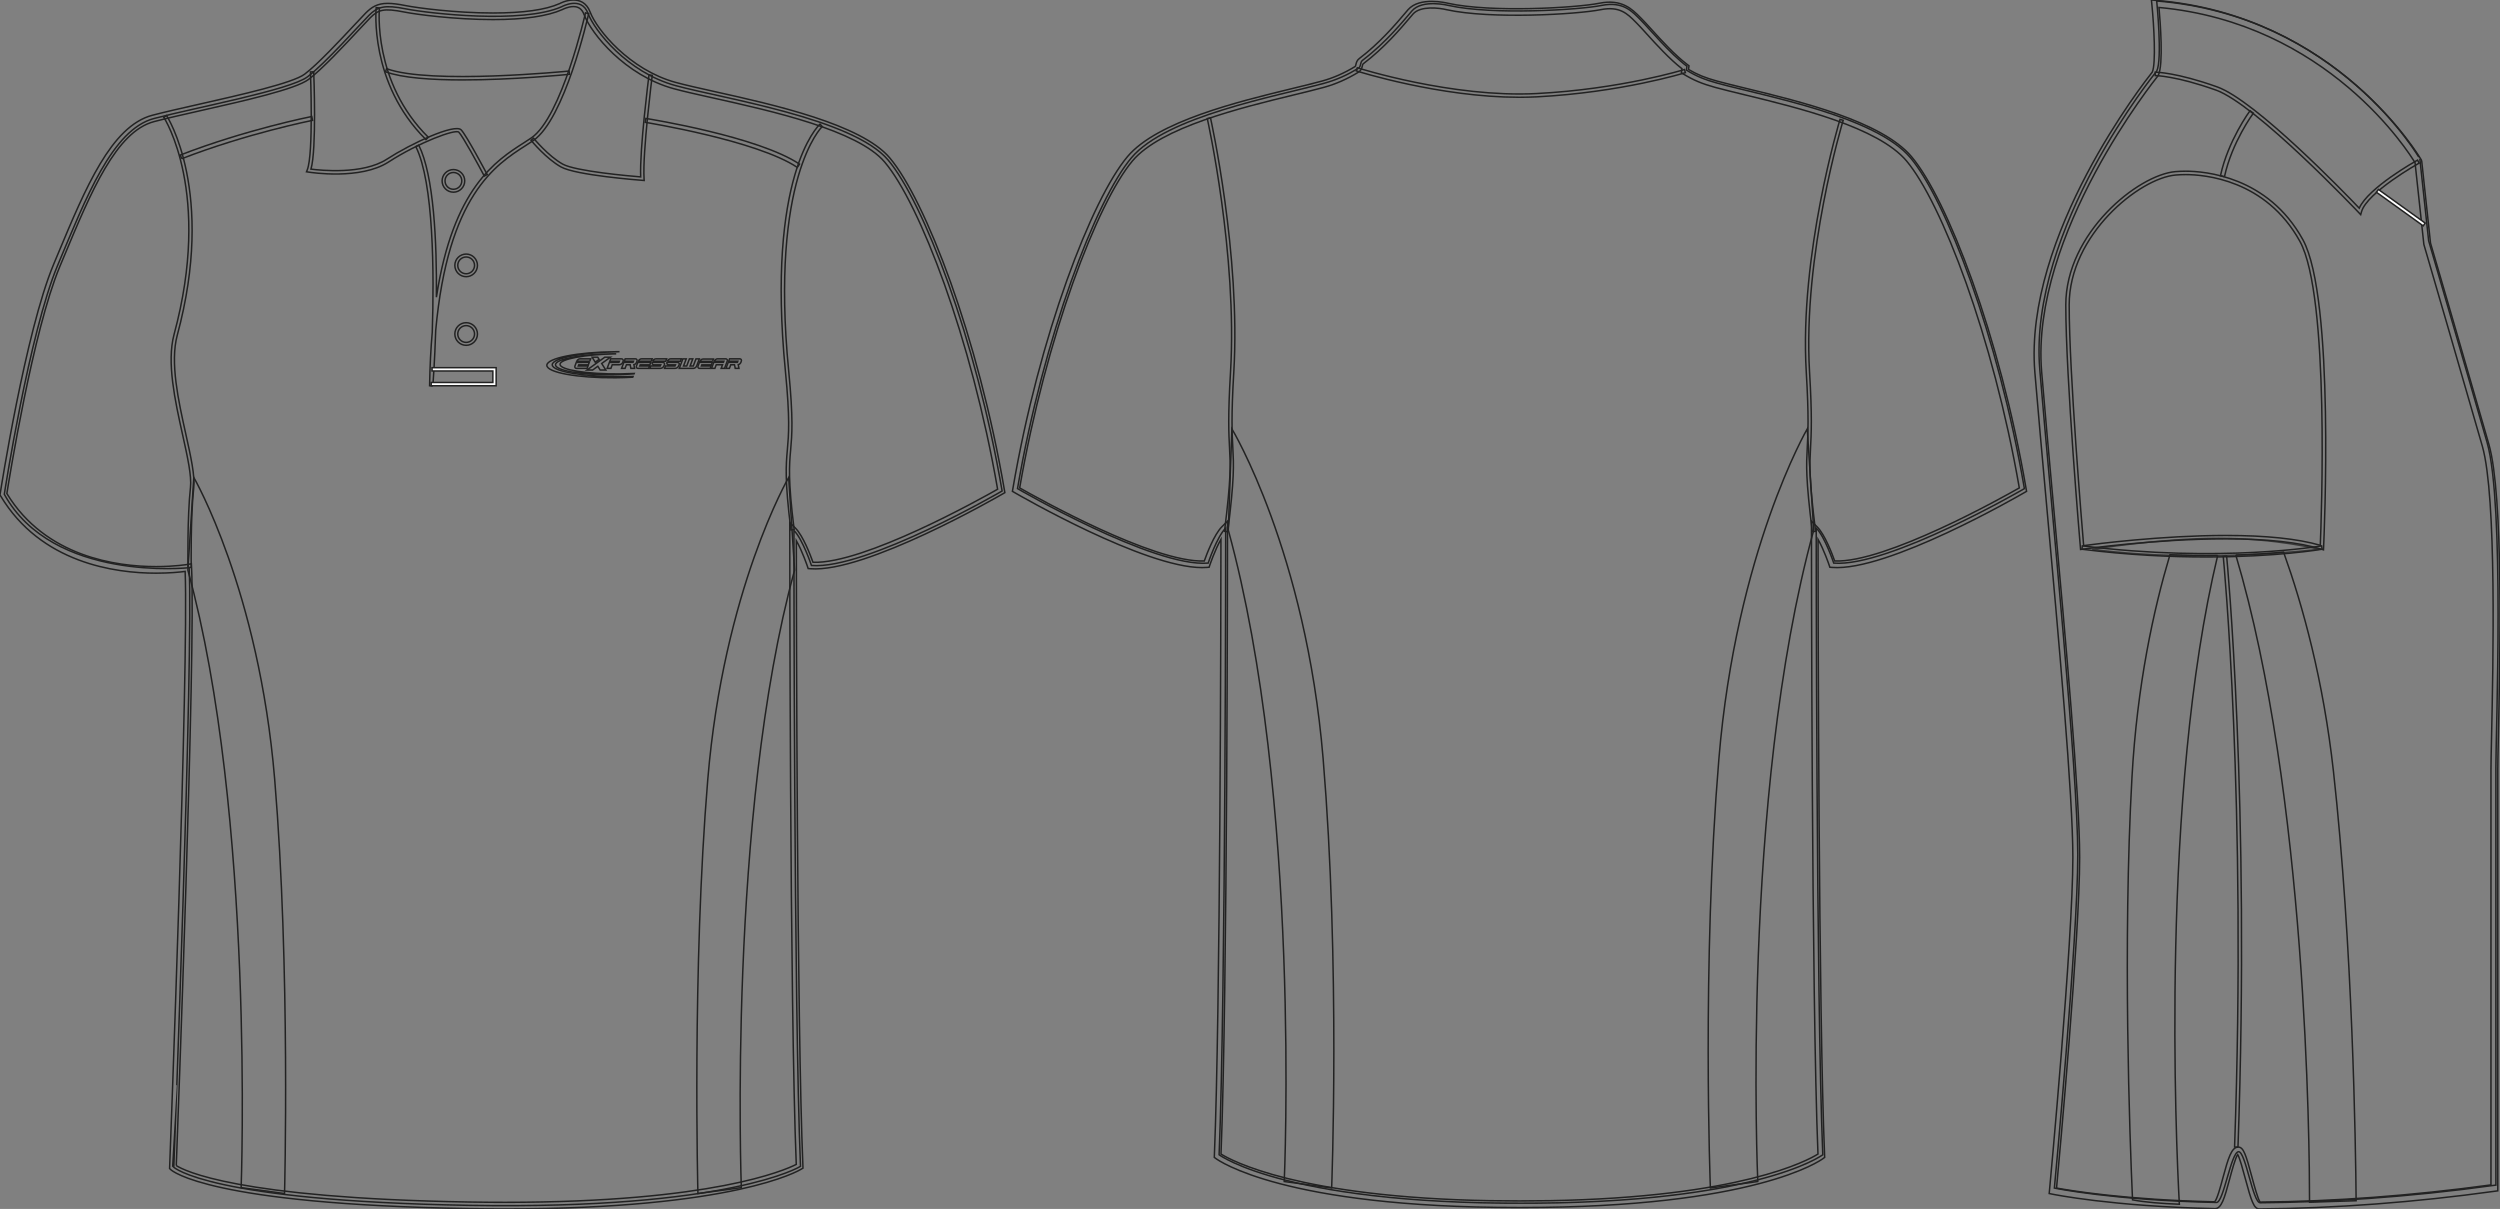 <?xml version="1.0" standalone="no"?> <!DOCTYPE svg PUBLIC "-//W3C//DTD SVG 1.1//EN"  "http://www.w3.org/Graphics/SVG/1.1/DTD/svg11.dtd"> <!-- Created with svg_stack (http://github.com/astraw/svg_stack) --> <svg xmlns:sodipodi="http://sodipodi.sourceforge.net/DTD/sodipodi-0.dtd" xmlns:xlink="http://www.w3.org/1999/xlink" xmlns="http://www.w3.org/2000/svg" version="1.1" width="1654.395" height="800.002"><rect width="100%" height="100%" fill="#808080" stroke="none"/>   <defs/>   <g id="id0:id0" transform="matrix(1.0,0,0,1.0,-38.927,-1.405)"><g id="id0:side"> </g> <g id="id0:back"> </g> <g id="id0:front"> 	<path id="id0:primary_2_" fill="rgba(0,0,0,0)" d="M164.092,377.084c0,0-90.336,9.721-122.318-48.589c0,0,16.461-106.572,35.312-151.527   c18.852-44.952,36.251-89.909,63.803-97.16c27.554-7.25,89.909-18.85,101.511-27.549c11.6-8.702,34.8-34.804,40.6-40.603   c5.804-5.805,10.156-7.255,24.654-4.353c14.501,2.9,76.857,10.152,102.96-1.452c0,0,13.052-7.25,17.401,4.35   c4.348,11.601,26.102,39.153,58.001,47.853c31.902,8.702,117.455,21.751,140.66,49.301   c23.205,27.556,58.009,117.463,75.408,218.969c0,0-89.908,52.203-126.16,49.301c0,0-5.804-17.398-11.606-23.2   c0,0,0,316.418,4.35,420.83c0,0-46.399,28.708-218.961,25.805c-172.564-2.9-195.766-25.231-195.766-25.231   S166.992,433.645,164.092,377.084" class="primary" stroke="#222222" stroke-width="1px"/> 	<g id="id0:secondary" class="secondary"> 		<path fill="rgba(0,0,0,0)" d="M560.834,317.364c0,0-43.08,74.411-53.524,199.735c-10.443,125.322-6.527,274.145-6.527,274.145    l28.721-3.916c0,0-9.139-246.73,35.247-408.607L560.834,317.364z" class="secondary" stroke="#222222" stroke-width="1px"/> 		<path fill="rgba(0,0,0,0)" d="M167.173,317.364c0,0,43.08,74.411,53.523,199.735c10.444,125.322,6.527,274.145,6.527,274.145    l-28.72-3.916c0,0,9.139-246.73-35.248-408.607L167.173,317.364z" class="secondary" stroke="#222222" stroke-width="1px"/> 	</g> 	<path fill="rgba(0,0,0,0)" d="M159.159,106.445l-0.942-2.436c43.335-16.817,86.599-25.432,87.032-25.519l0.503,2.561   C245.323,81.138,202.277,89.711,159.159,106.445" stroke="#222222" stroke-width="1px"/> 	<path fill="rgba(0,0,0,0)" d="M566.571,112.188c-26.863-17.908-99.918-29.704-100.655-29.821l0.413-2.581   c3.021,0.483,74.353,12.005,101.69,30.229L566.571,112.188z" stroke="#222222" stroke-width="1px"/> 	<path fill="rgba(0,0,0,0)" d="M345.03,54.293c-20.31,0-39.931-1.292-51.021-5.399l0.757-2.04c28.795,10.663,119.863,1.661,120.778,1.569   l0.22,2.165C413.424,50.82,378.311,54.293,345.03,54.293" stroke="#222222" stroke-width="1px"/> 	<path fill="rgba(0,0,0,0)" d="M373.166,801.407c-7.833,0-15.932-0.066-24.072-0.205c-171.447-2.882-196.266-24.9-197.238-25.837   l-0.702-0.675l0.035-0.977c0.132-3.354,12.677-331.772,10.262-394.163c-3.437,0.449-10.29,1.156-19.276,1.156   c-26.992,0.002-76.241-6.64-102.844-51.129l-0.402-0.673l0.121-0.776c0.164-1.069,16.717-107.352,35.456-152.036l2.976-7.12   c18.074-43.28,35.143-84.16,62.28-91.3c8.05-2.12,19.123-4.622,30.845-7.272c27.648-6.25,62.057-14.026,69.911-19.918   c8.548-6.413,23.957-22.921,33.163-32.788c3.201-3.428,5.729-6.138,7.204-7.613c4.081-4.079,7.783-6.438,14.647-6.438   c3.08,0,6.885,0.473,11.971,1.49c7.626,1.527,32.732,4.873,57.658,4.873c19.974,0,34.776-2.076,43.991-6.176   c0.01-0.015,4.405-2.424,9.24-2.424c3.689,0,8.603,1.386,11.083,8c4.389,11.702,26.138,38.227,56.537,46.516   c6.681,1.826,15.714,3.833,26.176,6.162c38.544,8.577,96.792,21.54,115.576,43.84c23.56,27.977,58.389,117.917,75.885,220   l0.257,1.49l-1.308,0.757c-3.598,2.09-91.065,52.482-127.422,49.592l-1.438-0.115l-0.453-1.366   c-0.044-0.131-3.387-10.067-7.366-17.107c0.035,46.58,0.4,319.253,4.345,413.954l0.054,1.272l-1.082,0.668   C567.496,776.146,524.898,801.407,373.166,801.407 M155.58,772.735c5.062,3.285,40.023,21.537,193.586,24.117   c8.117,0.135,16.193,0.205,24,0.205c137.214,0,185.171-21.268,192.695-25.104c-4.248-104.627-4.296-416.411-4.296-419.562v-5.247   l3.712,3.709c5.163,5.16,10.104,18.303,11.65,22.653c33.696,1.237,111.145-42.07,122.177-48.346   c-17.455-100.731-51.596-189.041-74.668-216.437C606.601,87.55,549.215,74.78,511.241,66.328   c-10.515-2.339-19.594-4.36-26.374-6.208c-32.292-8.81-54.663-36.383-59.467-49.187c-1.306-3.483-3.598-5.177-7.009-5.177   c-3.662,0-7.265,1.945-7.3,1.966c-9.949,4.43-25.344,6.637-45.932,6.637c-25.249,0-50.753-3.405-58.513-4.958   c-14.13-2.825-17.497-1.429-22.688,3.757c-1.42,1.423-3.927,4.106-7.099,7.509c-9.905,10.613-24.878,26.655-33.733,33.297   c-8.598,6.452-42.048,14.011-71.562,20.681c-11.684,2.643-22.721,5.136-30.695,7.235c-25.061,6.592-41.725,46.511-59.373,88.771   l-2.979,7.127c-17.693,42.19-33.506,140.475-35.048,150.237c25.594,42.046,72.773,48.344,98.705,48.344   c12.465,0,20.888-1.436,20.971-1.452l2.418-0.417l0.125,2.452C168.479,431.304,156.41,750.905,155.58,772.735" stroke="#222222" stroke-width="1px"/> 	<path fill="rgba(0,0,0,0)" d="M359.419,117.921c-3.814-7.2-14.28-26.456-16.861-29.036c-2.25-2.25-26.553,6.818-46.493,19.718   c-18.625,12.049-51.572,6.911-52.967,6.687l-1.34-0.214l0.504-1.263c4.215-10.538,2.117-64.266,2.098-64.809l2.172-0.086   c0.086,2.154,1.994,51.127-1.812,64.403c6.279,0.823,34.245,3.758,50.167-6.543c16.391-10.608,44.904-23.73,49.21-19.43   c3.342,3.336,16.681,28.488,17.244,29.555L359.419,117.921z" stroke="#222222" stroke-width="1px"/> 	<path fill="rgba(0,0,0,0)" d="M320.811,93.78c-37.72-37.323-32.996-86.852-32.944-87.348l2.162,0.227   c-0.05,0.486-4.645,49.007,32.312,85.576L320.811,93.78z" stroke="#222222" stroke-width="1px"/> 	<path fill="rgba(0,0,0,0)" d="M325.381,256.772l-2.172-0.102c0.215-12.89,0.822-24.686,1.773-35.497   c1.256-38.903,0.992-98.99-10.904-122.784l1.945-0.974c10.019,20.04,12.016,63.974,11.697,100.672   c11.021-72.157,39.4-90.343,57.732-102.089c1.822-1.164,3.535-2.263,5.111-3.342c20.075-13.736,35.657-82.04,35.812-82.727   l2.121,0.478c-0.638,2.843-15.926,69.827-36.703,84.042c-1.595,1.091-3.326,2.2-5.167,3.381   c-19.716,12.631-51.249,32.84-59.372,122.304C326.6,240.314,325.509,255.073,325.381,256.772" stroke="#222222" stroke-width="1px"/> 	<path fill="rgba(0,0,0,0)" d="M465.212,120.832l-1.245-0.094c-1.784-0.133-43.854-3.341-53.737-8.832   c-9.857-5.479-19.486-17.17-19.891-17.666l1.684-1.375c0.097,0.117,9.775,11.866,19.263,17.138   c8.562,4.756,44.484,7.887,51.614,8.47c-0.732-18.311,5.249-65.429,5.51-67.474l2.157,0.276c-0.064,0.51-6.505,51.214-5.432,68.312   L465.212,120.832z" stroke="#222222" stroke-width="1px"/> 	<polygon fill="#FFFFFF" points="367.256,256.689 324.27,256.689 324.27,254.515 365.08,254.515 365.08,246.901 324.836,246.901    324.836,244.726 367.256,244.726  " stroke="#222222"/> 	<path fill="rgba(0,0,0,0)" d="M163.312,376.941c-0.005-0.334-0.499-33.521,1.657-52.941c0.85-7.613-1.944-20.201-5.178-34.772   c-4.997-22.516-10.66-48.038-5.668-66.537c25.297-93.694-6.462-143.135-6.785-143.623l1.812-1.203   c0.328,0.496,32.648,50.667,7.075,145.394c-4.854,17.98,0.746,43.225,5.688,65.5c3.277,14.759,6.105,27.509,5.217,35.482   c-2.141,19.285-1.649,52.335-1.645,52.668L163.312,376.941z" stroke="#222222" stroke-width="1px"/> 	<path fill="rgba(0,0,0,0)" d="M562.3,352.091c-4.113-33.098-3.246-42.813-2.328-53.095c0.888-9.953,1.806-20.245-1.298-51.989   c-12.604-128.979,21.438-162.116,22.894-163.463l1.479,1.592c-0.345,0.326-34.682,34.013-22.206,161.659   c3.121,31.946,2.193,42.339,1.298,52.392c-0.907,10.166-1.764,19.77,2.318,52.635L562.3,352.091z" stroke="#222222" stroke-width="1px"/> 	<path fill="rgba(0,0,0,0)" d="M347.407,229.922c-4.128,0-7.489-3.36-7.489-7.488c0-4.127,3.361-7.487,7.489-7.487s7.484,3.36,7.484,7.487   C354.892,226.562,351.535,229.922,347.407,229.922 M347.407,216.878c-3.062,0-5.556,2.494-5.556,5.556   c0,3.066,2.493,5.557,5.556,5.557c3.062,0,5.554-2.491,5.554-5.557C352.961,219.372,350.469,216.878,347.407,216.878" stroke="#222222" stroke-width="1px"/> 	<path fill="rgba(0,0,0,0)" d="M347.407,184.509c-4.128,0-7.489-3.36-7.489-7.488c0-4.13,3.361-7.487,7.489-7.487s7.484,3.357,7.484,7.487   C354.892,181.149,351.535,184.509,347.407,184.509 M347.407,171.465c-3.062,0-5.556,2.491-5.556,5.556   c0,3.063,2.493,5.556,5.556,5.556c3.062,0,5.554-2.492,5.554-5.556C352.961,173.956,350.469,171.465,347.407,171.465" stroke="#222222" stroke-width="1px"/> 	<path fill="rgba(0,0,0,0)" d="M338.978,128.59c-4.13,0-7.488-3.36-7.488-7.491c0-4.128,3.358-7.484,7.488-7.484   c4.131,0,7.489,3.356,7.489,7.484C346.467,125.23,343.109,128.59,338.978,128.59 M338.978,115.546   c-3.062,0-5.556,2.491-5.556,5.553c0,3.066,2.494,5.559,5.556,5.559c3.062,0,5.556-2.492,5.556-5.559   C344.533,118.037,342.04,115.546,338.978,115.546" stroke="#222222" stroke-width="1px"/> 	<path fill-rule="evenodd" clip-rule="evenodd" fill="rgba(0,0,0,0)" d="M442.889,237.777h-3.72l-11.795,8.488h3.725l3.439-2.477   l1.563,2.477h3.723l-2.729-4.32L442.889,237.777z M430.747,237.777h3.723l0.91,1.439l-2.552,1.854L430.747,237.777z" stroke="#222222" stroke-width="1px"/> 	<path fill-rule="evenodd" clip-rule="evenodd" fill="rgba(0,0,0,0)" d="M510.48,240.538l0.581-1.532h-6.928   c-0.413,0-0.831,0.159-1.249,0.473c-0.391,0.295-0.668,0.65-0.837,1.062C504.858,240.541,507.667,240.538,510.48,240.538" stroke="#222222" stroke-width="1px"/> 	<path fill-rule="evenodd" clip-rule="evenodd" fill="rgba(0,0,0,0)" d="M497.818,245.181c0.413,0,0.839-0.159,1.268-0.483   c0.42-0.321,0.721-0.713,0.89-1.172l1.751-4.643h-2.228l-1.783,4.731h-2.116l1.785-4.731h-2.23l-1.782,4.731h-2.114l1.785-4.731   h-2.229l-2.371,6.298H497.818z" stroke="#222222" stroke-width="1px"/> 	<path fill-rule="evenodd" clip-rule="evenodd" fill="rgba(0,0,0,0)" d="M524.997,242.788l0.475,2.384h2.46l-0.464-2.441   c0.699-0.175,1.446-0.75,1.724-1.47l0.275-0.742c0.179-0.451,0.171-0.84-0.028-1.171c-0.173-0.321-0.481-0.481-0.936-0.481H521.7   l-0.589,1.577h6.076l-0.306,0.783h-6.066l-1.483,3.938h2.289l0.897-2.376H524.997z" stroke="#222222" stroke-width="1px"/> 	<path fill-rule="evenodd" clip-rule="evenodd" fill="rgba(0,0,0,0)" d="M503.077,243.597l0.301-0.791h6.352l0.6-1.584   c-2.871,0-5.725,0.01-8.585,0.01l-0.857,2.277c-0.17,0.461-0.165,0.85,0.011,1.171c0.173,0.324,0.475,0.483,0.91,0.483h7.108   l0.589-1.566H503.077z" stroke="#222222" stroke-width="1px"/> 	<path fill-rule="evenodd" clip-rule="evenodd" fill="rgba(0,0,0,0)" d="M512.897,242.801l-0.883,2.361h-2.223l1.481-3.938h3.536h2.833   l0.313-0.795h-6.382c0.173-0.421,0.461-0.784,0.859-1.084c0.428-0.321,0.854-0.483,1.277-0.483h5.52   c0.426,0,0.725,0.162,0.897,0.483c0.177,0.316,0.182,0.684,0.028,1.104l-1.772,4.713h-2.207l0.879-2.361H512.897z" stroke="#222222" stroke-width="1px"/> 	<path fill-rule="evenodd" clip-rule="evenodd" fill="rgba(0,0,0,0)" d="M421.616,243.603l0.299-0.791h6.356l0.594-1.582   c-2.868,0-5.722,0.008-8.585,0.008l-0.854,2.273c-0.174,0.462-0.169,0.854,0.01,1.175c0.174,0.321,0.472,0.483,0.913,0.483h7.105   l0.589-1.567H421.616z M429.215,240.438l0.586-1.569h-7.078c-0.428,0-0.854,0.165-1.279,0.486c-0.4,0.301-0.684,0.663-0.856,1.086   C423.457,240.441,426.336,240.438,429.215,240.438" stroke="#222222" stroke-width="1px"/> 	<path fill-rule="evenodd" clip-rule="evenodd" fill="rgba(0,0,0,0)" d="M445.322,242.805h1.423h1.922c0.479,0,0.946-0.162,1.402-0.485   c0.47-0.327,0.75-0.608,0.924-1.052l0.282-0.75c0.166-0.446,0.138-0.835-0.081-1.161c-0.209-0.324-0.556-0.486-1.04-0.486h-7.073   l-0.592,1.567h6.334l-0.321,0.801h-6.315l-1.479,3.933h2.483l0.883-2.366H445.322z" stroke="#222222" stroke-width="1px"/> 	<path fill-rule="evenodd" clip-rule="evenodd" fill="rgba(0,0,0,0)" d="M455.941,242.796l0.472,2.384h2.461l-0.462-2.444   c0.704-0.174,1.446-0.75,1.724-1.467l0.278-0.741c0.176-0.453,0.168-0.844-0.03-1.173c-0.169-0.321-0.482-0.483-0.938-0.483h-6.795   l-0.597,1.577h6.078l-0.306,0.783h-6.065l-1.487,3.938h2.293l0.895-2.374H455.941z" stroke="#222222" stroke-width="1px"/> 	<path fill-rule="evenodd" clip-rule="evenodd" fill="rgba(0,0,0,0)" d="M462.328,243.603l0.298-0.791h6.359l0.594-1.582   c-2.868,0-5.722,0.008-8.585,0.008l-0.854,2.273c-0.171,0.462-0.171,0.854,0.013,1.175c0.168,0.321,0.469,0.483,0.905,0.483h7.113   l0.586-1.567H462.328z M469.926,240.438l0.592-1.569h-7.083c-0.429,0-0.854,0.165-1.285,0.486   c-0.393,0.301-0.679,0.663-0.854,1.086C464.171,240.441,467.05,240.438,469.926,240.438" stroke="#222222" stroke-width="1px"/> 	<path fill-rule="evenodd" clip-rule="evenodd" fill="rgba(0,0,0,0)" d="M476.191,242.808h-4.597c-0.237,0-0.434-0.11-0.604-0.207   c-0.166-0.102-0.296-0.222-0.393-0.369c-0.092-0.144-0.141-0.311-0.153-0.501c-0.01-0.154,0.021-0.319,0.069-0.499h6.945   c0.242,0,0.454,0.075,0.638,0.152c0.184,0.075,0.328,0.177,0.433,0.299c0.104,0.125,0.163,0.277,0.184,0.454   c0.019,0.178-0.015,0.378-0.102,0.6l-0.263,0.669c-0.176,0.452-0.51,0.953-0.961,1.279c-0.449,0.321-0.908,0.483-1.372,0.483   h-7.037l0.576-1.575h6.29L476.191,242.808z M470.773,240.444c0.155-0.421,0.464-0.783,0.882-1.089   c0.452-0.332,0.908-0.493,1.369-0.493h7.061l-0.594,1.584C476.578,240.446,473.68,240.444,470.773,240.444" stroke="#222222" stroke-width="1px"/> 	<path fill-rule="evenodd" clip-rule="evenodd" fill="rgba(0,0,0,0)" d="M485.928,242.808h-4.6c-0.234,0-0.434-0.11-0.602-0.207   c-0.163-0.102-0.296-0.222-0.39-0.369c-0.09-0.144-0.144-0.311-0.156-0.501c-0.01-0.154,0.021-0.319,0.069-0.499h6.95   c0.237,0,0.449,0.075,0.633,0.152c0.184,0.075,0.328,0.177,0.433,0.299c0.105,0.125,0.164,0.277,0.184,0.454   c0.019,0.178-0.015,0.378-0.099,0.6l-0.266,0.669c-0.176,0.452-0.507,0.953-0.964,1.279c-0.446,0.321-0.907,0.483-1.369,0.483   h-7.037l0.576-1.575h6.29L485.928,242.808z M480.508,240.444c0.155-0.421,0.464-0.783,0.885-1.089   c0.451-0.332,0.904-0.493,1.369-0.493h7.057l-0.591,1.584C486.313,240.446,483.417,240.444,480.508,240.444" stroke="#222222" stroke-width="1px"/> 	<path fill-rule="evenodd" clip-rule="evenodd" fill="rgba(0,0,0,0)" d="M444.437,235.552c0.763-0.005,1.524-0.008,2.276-0.005   c-20.706,0.384-37.202,3.426-37.202,6.958c0,3.667,17.807,6.512,39.641,6.331c3.258-0.028,6.425-0.122,9.462-0.274l-0.098,0.244   c-4.354,0.357-9.107,0.574-14.079,0.616c-20.882,0.172-37.917-2.802-37.917-6.619C406.52,238.983,423.555,235.727,444.437,235.552" stroke="#222222" stroke-width="1px"/> 	<path fill-rule="evenodd" clip-rule="evenodd" fill="rgba(0,0,0,0)" d="M446.163,234.154c0.915-0.008,1.822-0.01,2.728-0.005   c-24.775,0.468-44.516,4.246-44.516,8.64c0,4.564,21.306,8.107,47.43,7.89c2.043-0.018,4.055-0.057,6.03-0.117l-0.184,0.464   c-3.674,0.214-7.521,0.345-11.488,0.376c-24.982,0.209-45.362-3.493-45.362-8.245C400.801,238.407,421.181,234.363,446.163,234.154   " stroke="#222222" stroke-width="1px"/> </g> </g>   <g id="id1:id1" transform="matrix(1.0,0,0,1.0,635.052,-1.8)"><g id="id1:back"> 	<path id="id1:primary" fill="rgba(0,0,0,0)" d="M352.228,797.874c172.557,2.901,218.958-31.904,218.958-31.904   c-4.351-104.407-4.351-414.725-4.351-414.725c5.803,5.799,11.606,23.2,11.606,23.2c36.251,2.897,126.157-49.302,126.157-49.302   c-17.4-101.504-52.203-191.411-75.406-218.961c-23.205-27.555-95.707-40.605-127.607-49.307   c-8.209-2.234-13.926-4.554-20.663-8.691l0.365-2.541c-11.599-8.7-24.653-24.648-30.452-30.451   c-5.799-5.804-11.602-12.689-26.102-9.788c-14.499,2.901-71.779,6.525-101.144,0c0,0-17.401-4.351-24.287,3.619   c-5.372,6.224-16.979,20.791-32.627,32.636c-1.867,1.41-0.818,4.078-2.894,5.353c-6.738,4.138-14.272,7.63-22.482,9.864   c-31.9,8.701-104.402,21.752-127.606,49.307C90.49,133.732,55.688,223.64,38.286,325.144c0,0,89.907,52.199,126.158,49.302   c0,0,5.803-17.401,11.606-23.2c0,0,0,310.317-4.35,414.725c0,0,46.4,34.806,218.958,31.904" class="primary" stroke="#222222" stroke-width="1px"/> 	<g id="id1:secondary_1_" class="secondary"> 		<path fill="rgba(0,0,0,0)" d="M560.921,285.575c0,0-47.061,81.287-58.467,218.197c-11.415,136.906-5.646,284.186-5.646,284.186    l31.375-4.277c0,0-11.473-254.24,37.015-431.076L560.921,285.575z" class="secondary" stroke="#222222" stroke-width="1px"/> 		<path fill="rgba(0,0,0,0)" d="M180.158,285.575c0,0,48.962,81.287,60.369,218.197c11.411,136.906,5.646,284.186,5.646,284.186    l-31.374-4.277c0,0,11.473-254.24-37.02-431.076L180.158,285.575z" class="secondary" stroke="#222222" stroke-width="1px"/> 	</g> 	<path fill="rgba(0,0,0,0)" d="M371.615,800.89h-2.267c-154.729,0-198.071-31.131-199.913-32.512l-0.917-0.688l0.049-1.146   c3.94-94.602,4.31-361.786,4.346-407.851c-3.981,7.04-7.322,16.977-7.367,17.108l-0.457,1.364l-1.43,0.114   c-1.028,0.085-2.103,0.123-3.203,0.123c-38.148,0.009-120.633-47.624-124.221-49.71l-1.311-0.76l0.257-1.491   c17.5-102.083,52.324-192.019,75.885-219.994c19.663-23.349,73.489-36.425,109.105-45.074c7.43-1.81,14.113-3.433,19.593-4.929   c7.454-2.03,14.827-5.264,21.917-9.617c0.249-0.153,0.344-0.383,0.565-1.368c0.265-1.147,0.622-2.711,2.154-3.866   c13.624-10.314,24.37-22.992,30.144-29.802l2.147-2.523c7.675-8.884,25.703-4.495,26.463-4.308   c28.5,6.338,84.97,3.024,100.192-0.021c14.848-2.974,21.651,3.9,27.115,9.427l0.949,0.956c1.616,1.623,3.787,4.01,6.332,6.818   c6.604,7.281,15.648,17.252,23.889,23.43l1.029,0.777l-0.342,2.388c5.838,3.454,11.105,5.595,18.875,7.71   c5.48,1.496,12.163,3.119,19.594,4.929c35.615,8.649,89.441,21.726,109.107,45.074c23.557,27.976,58.384,117.911,75.887,219.994   l0.26,1.491l-1.312,0.76c-3.692,2.146-90.925,52.569-127.422,49.587l-1.436-0.114l-0.453-1.364   c-0.049-0.132-3.391-10.068-7.364-17.108c0.034,46.064,0.399,313.249,4.339,407.851l0.05,1.146l-0.918,0.688   C569.692,769.759,526.319,800.89,371.615,800.89 M351.303,796.366c13.138,0.221,25.219,0.221,38.355,0v0.012   c127.167-2.191,171.637-26.679,178.344-30.876c-4.254-104.444-4.303-410.497-4.303-413.589v-5.247l3.711,3.713   c5.164,5.153,10.11,18.302,11.65,22.651c33.606,1.39,111.136-42.066,122.178-48.35c-17.457-100.735-51.601-189.036-74.673-216.43   c-18.745-22.261-71.735-35.138-106.803-43.655c-7.475-1.814-14.2-3.45-19.712-4.954c-8.743-2.379-14.5-4.805-21.229-8.938   l-1.217-0.748l0.387-2.693c-8.27-6.445-17.016-16.084-23.471-23.2c-2.484-2.744-4.607-5.085-6.186-6.665l-0.962-0.974   c-5.464-5.519-10.614-10.731-23.175-8.22c-15.477,3.097-72.949,6.457-102.044-0.009c-4.537-1.13-17.248-2.774-22.167,2.919   l-2.125,2.493c-5.881,6.934-16.825,19.849-30.838,30.452c-0.24,0.187-0.348,0.561-0.535,1.372c-0.27,1.181-0.678,2.961-2.532,4.1   c-7.443,4.571-15.194,7.974-23.047,10.11c-5.512,1.504-12.237,3.14-19.706,4.954c-35.068,8.518-88.059,21.395-106.809,43.655   c-23.071,27.394-57.21,115.694-74.668,216.43c11.042,6.283,88.603,49.73,122.173,48.35c1.544-4.35,6.491-17.498,11.651-22.651   l3.715-3.713v5.247c0,3.092-0.053,309.145-4.304,413.589c6.704,4.197,51.194,28.685,178.339,30.876V796.366z" stroke="#222222" stroke-width="1px"/> 	<path fill="rgba(0,0,0,0)" d="M564.257,353.68c-4.421-35.575-3.973-43.979-3.346-55.61c0.497-9.193,1.108-20.63-0.648-49.951   c-4.673-77.957,22.074-166.44,22.342-167.324l2.08,0.638c-0.27,0.88-26.896,88.993-22.251,166.559   c1.766,29.441,1.149,40.95,0.648,50.194c-0.618,11.521-1.066,19.844,3.333,55.228L564.257,353.68z" stroke="#222222" stroke-width="1px"/> 	<path fill="rgba(0,0,0,0)" d="M177.431,353.68l-2.158-0.268c4.399-35.384,3.951-43.706,3.333-55.228   c-0.501-9.244-1.119-20.753,0.648-50.194c4.65-77.612-15.184-166.835-15.383-167.727l2.124-0.476   c0.2,0.892,20.097,90.407,15.425,168.33c-1.752,29.321-1.141,40.758-0.644,49.951C181.404,309.701,181.851,318.104,177.431,353.68" stroke="#222222" stroke-width="1px"/> 	<path fill="rgba(0,0,0,0)" d="M370.336,66.172c-52.834,0-107.266-17.27-107.848-17.456l0.665-2.073   c0.622,0.199,62.8,19.941,118.515,17.073c55.77-2.858,97.549-15.77,97.968-15.901l0.647,2.073   c-0.416,0.132-42.461,13.127-98.508,16.004C377.987,66.083,374.164,66.172,370.336,66.172" stroke="#222222" stroke-width="1px"/> </g>  </g>   <g id="id2:id2" transform="matrix(1.0,0,0,1.0,1337.458,0.547)"><g id="id2:side"> 	<path id="id2:primary" fill="rgba(0,0,0,0)" d="M89.757,0.102c0,0,3.874,38.694,0,46.435c0,0-85.132,104.482-77.383,197.351   c7.732,92.877,25.146,265.086,25.146,321.193c0,56.111-15.481,220.58-15.481,220.58s38.417,8.084,107.291,9.541   c4.737,0.094,9.626-33.625,14.657-33.591c4.63,0.025,9.38,33.821,14.244,33.787c43.172-0.314,95.639-3.335,155.977-11.683V507.032   c0-23.218,5.812-174.139-5.808-214.765c-11.602-40.636-38.688-133.512-38.688-133.512l-5.816-54.175   C263.895,104.581,209.721,9.772,89.757,0.102" class="primary" stroke="#222222" stroke-width="1px"/> 	<g id="id2:secondary_2_" class="secondary"> 		<path fill="rgba(0,0,0,0)" d="M142.096,366.76c46.999,157.859,48.821,390.462,48.801,428.28l30.825-0.994    c-0.306-36.36-2.281-169.481-14.988-283.99c-6.704-60.415-20.209-109.5-33.026-145.245    C163.049,365.852,152.334,366.451,142.096,366.76" class="secondary" stroke="#222222" stroke-width="1px"/> 		<path fill="rgba(0,0,0,0)" d="M130.12,366.999c-11.899,0.123-22.754-0.114-31.595-0.45C87.65,402.969,76.8,452.832,73.397,513.706    c-6.173,110.592-1.504,237.807,0.365,279.759c8.267,1.606,19.449,2.473,30.987,2.901    C102.519,755.544,92.136,525.788,130.12,366.999" class="secondary" stroke="#222222" stroke-width="1px"/> 	</g> 	<path opacity="0.75" fill="rgba(0,0,0,0)" d="M47.091,362.948c0,0,45.23-7.262,83.68-7.262c38.445,0,66.334,7.262,66.334,7.262   S119.454,372.631,47.091,362.948" stroke="#222222" stroke-width="1px"/> 	<path fill="rgba(0,0,0,0)" d="M143.54,758.586l-2.251-0.077c8.157-228.448-7.345-389.306-7.502-390.898l2.239-0.222   C136.182,368.987,151.701,529.976,143.54,758.586" stroke="#222222" stroke-width="1px"/> 	<path fill="rgba(0,0,0,0)" d="M157.645,799.455h-0.013c-3.543,0-5.268-5.226-9.274-20.167c-1.457-5.429-3.577-13.344-4.996-15.854   c-1.53,2.124-3.93,11.033-5.408,16.526c-3.407,12.689-5.391,19.309-9.58,19.309c-68.372-1.444-107.406-9.508-107.788-9.589   l-1.972-0.412l0.187-2.001c0.153-1.644,15.477-165.008,15.477-220.372c0-41.098-9.265-143.499-17.435-233.844   c-2.906-32.13-5.65-62.479-7.706-87.162C1.575,155.229,82.48,52.599,86.843,47.148c2.481-5.624,1.134-30.478-0.314-45.006   l-0.276-2.689l2.693,0.226c119.76,9.651,175.361,104.648,175.909,105.604l0.284,0.875l5.816,54.175   c0.191,0.54,27.143,92.957,38.617,133.129c9.763,34.147,7.404,142.199,6.271,194.126c-0.217,9.92-0.378,17.376-0.378,21.264   v278.642l-1.945,0.268c-53.359,7.384-105.796,11.317-155.867,11.695H157.645z M143.727,758.543   c3.445,0.013,5.013,4.805,8.981,19.589c1.605,5.974,3.993,14.853,5.476,16.811c49.093-0.396,100.485-4.223,152.773-11.372V508.85   c0-3.904,0.166-11.403,0.383-21.361c1.041-47.666,3.475-159.299-6.097-192.787c-11.47-40.164-38.422-132.568-38.689-133.499   l-5.837-54.077c-3.955-6.563-57.828-92.443-169.448-102.732c0.85,9.444,3.076,37.844-0.493,44.969l-0.264,0.412   c-0.845,1.041-84.473,104.86-76.89,195.74c2.052,24.662,4.796,55.007,7.707,87.129c8.178,90.441,17.448,192.953,17.448,234.251   c0,52.194-13.526,199.662-15.298,218.763c8.654,1.609,45.542,7.829,104.602,9.1c1.635-1.496,3.972-10.175,5.527-15.979   C137.083,765.859,139.266,758.543,143.727,758.543" stroke="#222222" stroke-width="1px"/> 	<path fill="rgba(0,0,0,0)" d="M224.75,141.495l-1.359-1.436c-0.68-0.714-67.836-71.499-94.375-80.973   c-26.531-9.479-40.117-9.61-40.252-9.61v-2.251c0.565,0,14.049,0.114,41.009,9.736c25.337,9.049,84.384,70.161,94.011,80.242   c6.088-13.615,37.189-31.025,38.574-31.79l1.092,1.967c-0.344,0.191-34.471,19.279-38.158,32.216L224.75,141.495z" stroke="#222222" stroke-width="1px"/> 	<path fill="rgba(0,0,0,0)" d="M134.615,116.353l-2.676-0.569c5.013-23.298,19.44-42.891,19.584-43.082l2.196,1.623   C153.571,74.52,139.496,93.659,134.615,116.353" stroke="#222222" stroke-width="1px"/> 	<path fill="rgba(0,0,0,0)" d="M200.115,363.303l-1.381-0.426c-14.738-4.537-35.979-6.831-63.164-6.831c-46.4,0-94.533,6.802-95.013,6.865   l-1.181,0.17l-0.102-1.185c-0.098-1.126-9.682-112.827-9.682-160.688c0-47.458,47.76-86.126,72.625-88.19   c2.188-0.187,4.474-0.275,6.78-0.275c12.329,0,54.353,3.271,77.502,45.35c21.19,38.537,14.003,197.032,13.688,203.758   L200.115,363.303z M108.997,114.994c-2.247,0-4.461,0.089-6.598,0.268c-24.156,2.01-70.56,39.688-70.56,85.947   c0,45.113,8.547,147.17,9.576,159.315c7.698-1.045,51.646-6.729,94.155-6.729c26.561,0,47.556,2.188,62.434,6.512   c0.684-16.292,6.355-165.059-13.48-201.131C161.978,118.18,121.016,114.994,108.997,114.994" stroke="#222222" stroke-width="1px"/> 	<path fill="rgba(0,0,0,0)" d="M122.537,368.048c-23.553,0-51.473-1.279-82.281-5.132l0.285-2.234   c91.615,11.453,157.667,0.118,158.325,0.008l0.387,2.218C198.819,362.989,169.311,368.048,122.537,368.048" stroke="#222222" stroke-width="1px"/> 	<polygon fill="#FFFFFF" points="266.116,148.913 235.168,126.664 236.481,124.833 267.43,147.081  " stroke="#222222"/> </g>   </g> </svg>